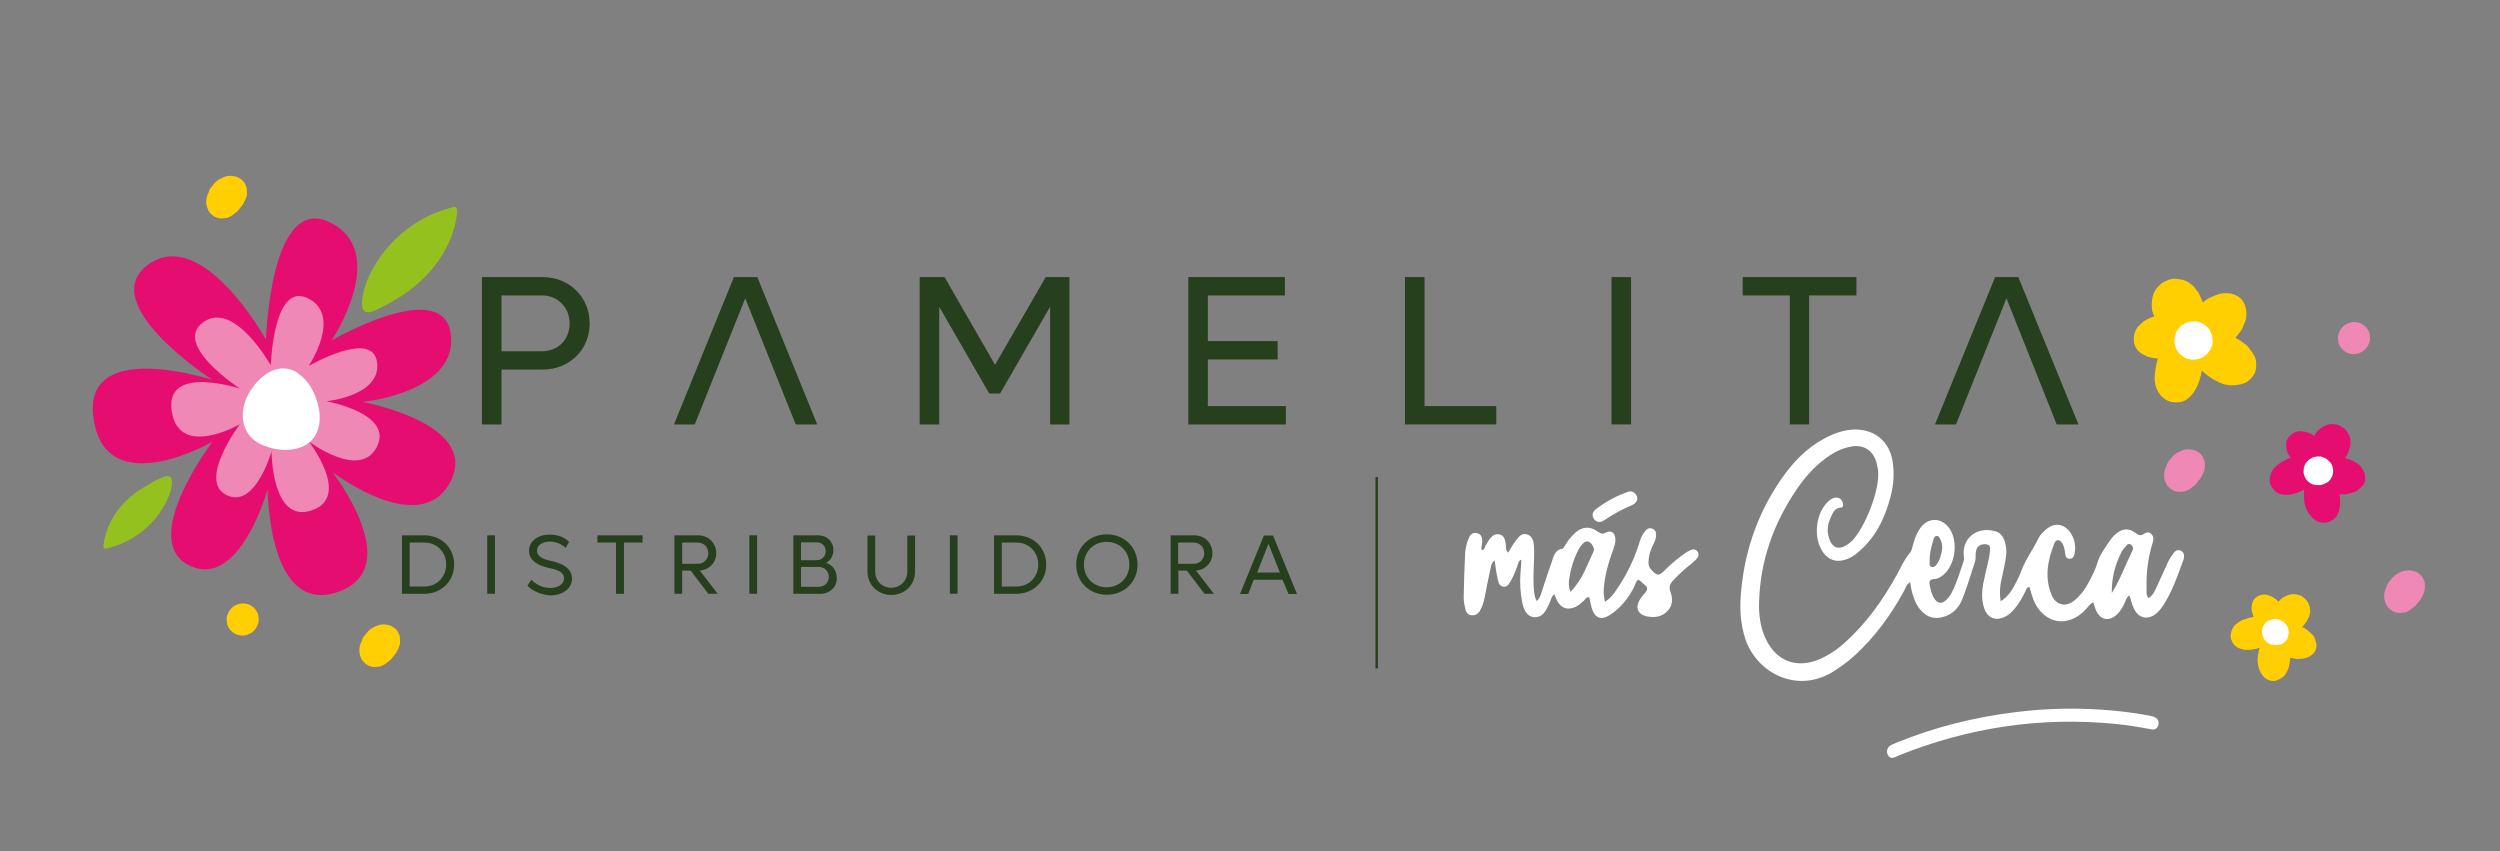 <?xml version="1.0" encoding="UTF-8"?> <!-- Generator: Adobe Illustrator 22.0.0, SVG Export Plug-In . SVG Version: 6.00 Build 0) --> <svg xmlns="http://www.w3.org/2000/svg" xmlns:xlink="http://www.w3.org/1999/xlink" version="1.1" x="0px" y="0px" viewBox="0 0 1034.9 352.3" style="enable-background:new 0 0 1034.9 352.3;" xml:space="preserve"><rect x="0" y="0" width="1034.9" height="352.3" fill="#808080" stroke="none"/> <style type="text/css"> .st0{fill:#FFCF02;} .st1{fill:#FFFFFF;} .st2{fill:#E60D71;} .st3{fill:#F088B6;} .st4{fill:#95C11F;} .st5{fill:#26401E;} .st6{fill:none;stroke:#26401E;stroke-miterlimit:10;} </style> <g id="Capa_3"> <path class="st0" d="M933.8,148.9c-0.1-0.8-0.7-1.7-1-2.4l0.4,1c-0.3-0.6-0.5-1.1-0.9-1.7c0,0,0,0,0.1,0.1c0,0,0-0.1-0.1-0.1 c-0.1-0.1-0.2-0.3-0.3-0.4c-0.2-0.2-0.3-0.4-0.5-0.6c-0.1-0.2-0.3-0.4-0.4-0.6c0-0.1-0.1-0.1-0.1-0.2c0,0,0.1,0.1,0.1,0.1 c-0.4-0.4-0.7-0.9-1.2-1.2c-1.1-0.9-2.1-1.7-3.3-2.4c-0.4-0.2-0.8-0.5-1.2-0.7c0.5-0.6,1-1.3,1.6-2c0.3-0.4,0.6-0.8,0.9-1.2 c0.4-0.7,0.7-1.4,0.9-2.1c0.7-1.3,1.1-2.7,1.1-4.2c0-0.1,0-0.2,0-0.3c0-0.2,0-0.3,0-0.5c0-0.9-0.1-1.5-0.3-2.1 c-0.3-1.4-1-2.9-2-3.8c-1.1-1-2.4-1.7-3.8-2c-0.3-0.1-0.7-0.1-1.1-0.2c-0.2,0-0.3,0-0.5,0c-0.2,0-0.3,0-0.5,0c-0.2,0-0.5-0.1-0.7,0 c0,0-0.1,0-0.1,0c-1.5,0-2.7,0.4-3.9,0.9c-1.3,0.5-2.5,1-3.7,1.8c-0.5,0.3-0.9,0.7-1.4,1.1c-0.3-0.6-0.5-1.2-0.8-1.8 c-0.3-0.7-0.6-1.5-1-2.2c-0.5-0.7-1.1-1.4-1.6-2.1c-0.1-0.1-0.2-0.2-0.2-0.3c-0.4-0.5-0.6-0.6-1.3-1.1c-0.4-0.3-0.8-0.6-1.2-0.9 c-1.2-0.7-2.4-1.1-3.7-1.2c-0.5-0.1-0.9-0.2-1.4-0.2c-1.4-0.1-2.6,0.2-3.8,0.8c-1.4,0.6-2,0.9-3.2,2.1c-1.3,1.3-2.2,2.8-2.6,4.6 c-0.5,1.8-0.5,4.5,0,6.2c0.2,0.7,0.5,1.3,0.7,2c-0.1,0-0.2,0-0.3,0c-1.1,0.3-2.3,0.8-3.3,1.4c-1,0.6-1.7,1.3-2.4,2 c-0.7,0.6-1.2,1.2-1.6,2c-1.4,2.8-1.3,6.6,1.1,8.9c0.8,0.7,1.5,1.2,2.4,1.6c1.1,0.7,2.4,1,3.7,1.2c0.6,0.1,1.2,0.2,1.9,0.2 c-0.1,0.3-0.2,0.6-0.3,1c-0.5,1.6-0.6,3-0.9,4.7c-0.1,0.9-0.2,1.8-0.2,2.7c0.1,1,0.2,2.1,0.5,3.1c0.5,1.8,1.3,2.9,2.5,4.3 c0.6,0.4,1.1,0.9,1.7,1.3c1,0.6,2,0.9,3.1,1c1.8,0.2,3.8,0,5.3-1c4-2.7,5.6-7.4,6.5-12.1c0.1,0.1,0.2,0.2,0.3,0.3 c1.5,1.4,3.1,2.6,4.9,3.6c1.2,0.7,2.5,1.3,3.8,1.7c0.3,0.1,0.6,0.2,0.8,0.2c1.6,0.4,2.7,0.4,4,0.2c-0.3,0-0.6,0.1-1,0.1 c2-0.1,4-0.3,5.8-1.4c1.5-1,2.6-2.2,3.4-3.9C934.1,152.4,934.1,150.9,933.8,148.9z"></path> <path class="st1" d="M915.8,139.8c0-0.4-0.1-0.7-0.1-1c-0.3-0.6-0.5-1.2-0.8-1.9c-0.5-0.9-1.2-1.6-2-2.2c-0.5-0.5-1.1-0.8-1.7-1 c-0.9-0.5-1.9-0.7-3-0.7c-0.4,0-0.7,0.1-1,0.1c-1,0-2,0.4-2.9,0.9c-3.3,1.9-1.7,1.1-1.5,1.1c-0.1,0.1-0.3,0.2-0.4,0.3 c-1,1-1.7,2.1-2,3.5c-0.1,0.7-0.2,1.4-0.3,2.1c0,1.4,0.4,2.8,1.1,4c0.5,0.9,1.2,1.7,2,2.2c0.8,0.7,1.7,1.2,2.7,1.4 c1.4,0.4,2.8,0.4,4.2,0c1.3-0.4,2.5-1.1,3.5-2c0,0,0.1-0.1,0.1-0.1c0,0,0,0,0,0c0.2-0.3,0.5-0.7,0.6-0.8c0.1-0.1,0.4-0.5,0.6-0.8 c0,0,0-0.1,0.1-0.1c0,0,0,0,0-0.1c0.1-0.3,0.3-0.6,0.4-0.9c0.4-0.6,0.5-1.3,0.5-2C916,141.2,916,140.5,915.8,139.8z"></path> <path class="st0" d="M945.1,280.2c0.5-0.3,0.8-0.9,1.2-1.3l-0.5,0.6c0.3-0.3,0.5-0.7,0.7-1.1c0,0,0,0,0,0.1c0,0,0,0,0-0.1 c0.1-0.1,0.1-0.2,0.2-0.3c0.1-0.2,0.1-0.3,0.2-0.5c0.1-0.1,0.1-0.3,0.2-0.4c0,0,0-0.1,0.1-0.1c0,0,0,0.1-0.1,0.1 c0.2-0.4,0.3-0.7,0.4-1.1c0.2-0.9,0.4-1.8,0.5-2.8c0-0.3,0-0.6,0.1-1c0.6,0.1,1.1,0.2,1.7,0.3c0.3,0.1,0.7,0.1,1,0.2 c0.5,0,1.1,0,1.6-0.1c1,0,2-0.2,2.9-0.6c0.1,0,0.1-0.1,0.2-0.1c0.1,0,0.2-0.1,0.3-0.1c0.5-0.3,0.9-0.5,1.2-0.8 c0.8-0.6,1.5-1.5,1.7-2.4c0.3-1,0.3-2,0-2.9c-0.1-0.2-0.1-0.5-0.2-0.7c0-0.1-0.1-0.2-0.1-0.3c0-0.1-0.1-0.2-0.1-0.3 c-0.1-0.2-0.1-0.3-0.2-0.5c0,0,0-0.1,0-0.1c-0.5-0.9-1.1-1.5-1.8-2.1c-0.7-0.6-1.4-1.2-2.2-1.7c-0.4-0.2-0.7-0.4-1.1-0.5 c0.3-0.3,0.6-0.7,0.9-1.1c0.3-0.4,0.7-0.9,1-1.3c0.3-0.5,0.5-1.1,0.8-1.6c0-0.1,0.1-0.2,0.1-0.2c0.2-0.4,0.2-0.6,0.3-1.1 c0.1-0.3,0.1-0.7,0.2-1c0.1-0.9,0-1.8-0.4-2.7c-0.1-0.3-0.2-0.6-0.3-0.9c-0.4-0.8-1-1.5-1.7-2.1c-0.8-0.7-1.1-1-2.3-1.3 c-1.2-0.4-2.4-0.4-3.6-0.2c-1.2,0.3-2.9,1.1-3.8,1.9c-0.3,0.3-0.7,0.7-1,1.1c0,0-0.1-0.1-0.1-0.1c-0.5-0.6-1.2-1.2-1.9-1.6 c-0.7-0.4-1.3-0.7-2-0.9c-0.5-0.2-1.1-0.4-1.7-0.4c-2.2,0-4.5,1.2-5.1,3.4c-0.2,0.7-0.3,1.3-0.3,2c-0.1,0.9,0.1,1.8,0.4,2.7 c0.1,0.4,0.3,0.8,0.4,1.2c-0.2,0-0.5,0.1-0.7,0.1c-1.1,0.2-2,0.5-3.1,0.9c-0.6,0.2-1.2,0.4-1.7,0.7c-0.6,0.4-1.2,0.8-1.8,1.3 c-1,0.8-1.4,1.7-1.9,2.9c-0.1,0.5-0.2,1-0.3,1.4c-0.1,0.8,0,1.5,0.3,2.2c0.4,1.2,1.2,2.3,2.3,3c2.9,1.7,6.2,1.2,9.4,0.3 c0,0.1-0.1,0.2-0.1,0.3c-0.4,1.3-0.6,2.7-0.7,4.1c-0.1,0.9,0,1.9,0.2,2.8c0,0.2,0.1,0.4,0.1,0.6c0.3,1.1,0.6,1.8,1.1,2.5 c-0.1-0.2-0.2-0.4-0.4-0.5c0.7,1.2,1.4,2.4,2.7,3.1c1.1,0.6,2.2,0.9,3.4,0.8C943,281.5,944,281,945.1,280.2z"></path> <path class="st1" d="M945.1,266.3c0.2-0.1,0.4-0.3,0.6-0.4c0.3-0.4,0.6-0.7,0.9-1.1c0.4-0.6,0.6-1.2,0.7-1.9 c0.1-0.4,0.2-0.9,0.1-1.4c0-0.7-0.2-1.4-0.5-2.1c-0.1-0.2-0.3-0.4-0.4-0.6c-0.3-0.6-0.8-1.1-1.5-1.5c-2.2-1.4-1.2-0.7-1.2-0.6 c-0.1,0-0.2-0.1-0.3-0.2c-0.9-0.3-1.8-0.4-2.8-0.2c-0.5,0.2-0.9,0.3-1.4,0.5c-0.9,0.4-1.6,1.1-2.1,1.9c-0.4,0.6-0.7,1.2-0.7,1.9 c-0.2,0.7-0.2,1.4,0,2.1c0.2,1,0.6,1.8,1.3,2.6c0.6,0.7,1.4,1.2,2.3,1.5c0,0,0.1,0,0.1,0c0,0,0,0,0,0c0.2,0.1,0.6,0.1,0.7,0.1 c0.1,0,0.5,0.1,0.7,0.1c0,0,0.1,0,0.1,0c0,0,0,0,0,0c0.2,0,0.5,0,0.7,0c0.5,0,0.9-0.1,1.4-0.3C944.3,266.9,944.7,266.7,945.1,266.3 z"></path> <g> <path class="st2" d="M967,214c0.4-0.4,0.7-1.2,1-1.7l-0.4,0.7c0.2-0.4,0.4-0.8,0.6-1.3c0,0,0,0,0,0.1c0,0,0-0.1,0-0.1 c0-0.1,0.1-0.2,0.1-0.4c0-0.2,0.1-0.4,0.1-0.6c0-0.2,0.1-0.3,0.1-0.5c0-0.1,0-0.1,0-0.2c0,0,0,0.1,0,0.1c0.1-0.4,0.2-0.8,0.2-1.3 c0-1,0.1-2.1-0.1-3.1c-0.1-0.4-0.1-0.7-0.1-1.1c0.6,0,1.3,0,1.9,0c0.4,0,0.8,0,1.1-0.1c0.6-0.1,1.2-0.3,1.7-0.4 c1.1-0.2,2.1-0.6,3-1.3c0.1-0.1,0.1-0.1,0.2-0.2c0.1-0.1,0.2-0.1,0.3-0.2c0.5-0.4,0.8-0.8,1.1-1.1c0.7-0.8,1.3-1.9,1.3-2.9 c0.1-1.1-0.1-2.2-0.6-3.2c-0.1-0.2-0.2-0.5-0.4-0.8c-0.1-0.1-0.1-0.2-0.2-0.3c-0.1-0.1-0.1-0.2-0.2-0.3c-0.1-0.1-0.2-0.3-0.3-0.5 c0,0,0-0.1-0.1-0.1c-0.7-0.9-1.5-1.4-2.4-1.9c-0.9-0.5-1.8-1-2.8-1.3c-0.4-0.1-0.9-0.2-1.3-0.3c0.3-0.4,0.5-0.9,0.7-1.3 c0.3-0.5,0.6-1.1,0.8-1.6c0.2-0.6,0.3-1.3,0.5-1.9c0-0.1,0-0.2,0.1-0.3c0.1-0.5,0.1-0.7,0.1-1.3c0-0.4,0-0.7,0-1.1 c-0.1-1-0.4-2-1-2.8c-0.2-0.3-0.3-0.6-0.5-0.9c-0.6-0.8-1.4-1.5-2.3-1.9c-1-0.6-1.4-0.8-2.7-1c-1.4-0.2-2.7,0-4,0.6 c-1.3,0.5-2.9,1.8-3.7,2.9c-0.3,0.4-0.6,0.9-0.8,1.4c-0.1,0-0.1-0.1-0.1-0.1c-0.7-0.5-1.5-1-2.4-1.3c-0.8-0.3-1.5-0.4-2.3-0.5 c-0.6-0.1-1.3-0.2-2,0c-2.4,0.5-4.5,2.3-4.8,4.8c-0.1,0.8,0,1.5,0.1,2.2c0.1,1,0.5,1.9,1,2.8c0.2,0.4,0.5,0.8,0.7,1.2 c-0.2,0.1-0.5,0.2-0.7,0.2c-1.2,0.4-2.1,1-3.2,1.6c-0.6,0.4-1.2,0.7-1.7,1.2c-0.6,0.5-1.2,1.1-1.6,1.7c-0.9,1.1-1.1,2.2-1.4,3.5 c0,0.5,0,1.1,0,1.6c0.1,0.9,0.4,1.6,0.9,2.3c0.7,1.2,1.7,2.3,3.1,2.7c3.5,1.2,7-0.1,10.2-1.7c0,0.1,0,0.2,0,0.3 c-0.1,1.5-0.1,3,0.1,4.6c0.1,1,0.4,2.1,0.8,3c0.1,0.2,0.2,0.4,0.3,0.6c0.5,1.1,1,1.8,1.7,2.5c-0.2-0.2-0.3-0.3-0.5-0.5 c1,1.1,2,2.3,3.5,2.8c1.3,0.4,2.5,0.5,3.9,0.2C965.1,215.8,966,215.1,967,214z"></path> <path class="st1" d="M964.1,199.1c0.2-0.2,0.4-0.4,0.6-0.6c0.2-0.4,0.5-0.9,0.7-1.3c0.3-0.7,0.4-1.5,0.4-2.2c0.1-0.5,0-1-0.2-1.5 c-0.1-0.8-0.5-1.5-1-2.1c-0.2-0.2-0.4-0.4-0.6-0.6c-0.5-0.6-1.1-1-1.9-1.3c-2.7-1.1-1.5-0.5-1.4-0.4c-0.1,0-0.3-0.1-0.4-0.1 c-1-0.1-2,0-3,0.4c-0.5,0.3-0.9,0.5-1.4,0.8c-0.8,0.7-1.5,1.5-1.9,2.5c-0.3,0.7-0.4,1.5-0.4,2.2c-0.1,0.8,0.1,1.5,0.4,2.3 c0.4,1,1.1,1.8,1.9,2.5c0.8,0.6,1.8,1,2.8,1.1c0,0,0.1,0,0.1,0c0,0,0,0,0,0c0.3,0,0.6,0,0.8,0c0.1,0,0.5,0,0.8,0c0,0,0.1,0,0.1,0 c0,0,0,0,0.1,0c0.3-0.1,0.5-0.1,0.7-0.2c0.5-0.1,1-0.3,1.4-0.6C963.4,199.8,963.8,199.5,964.1,199.1z"></path> </g> <path class="st3" d="M912.7,192.7c0-0.1,0-0.3,0-0.4c0-0.9-0.1-1.7-0.5-2.4c-0.3-0.8-0.7-1.4-1.3-2c-1.1-1-2.4-1.7-3.9-1.8 c-0.4-0.1-0.8-0.1-1.2-0.1c-1.4,0-2.5,0.4-3.7,1c-0.3,0.1-0.5,0.3-0.8,0.4c-1.4,0.8-2.3,1.9-3.2,3.1c-0.7,0.7-1.1,1.6-1.3,2.5 c0,0.1-0.1,0.1-0.1,0.2c-0.1,0.1-0.1,0.3-0.2,0.4c-0.1,0.3-0.2,0.5-0.3,0.8c-0.4,1.3-0.5,2.9-0.1,4.2c0.2,0.6,0.5,1.4,0.7,1.8 c0.8,1.4,2.3,2.6,3.8,3c0.3,0.1,1.5,0.3,1.8,0.2c0.1,0,0.1,0,0.2,0c0.6-0.1,1.2-0.1,1.9-0.2c0.5-0.2,1.1-0.5,1.6-0.7 c0.5-0.3,1.1-0.8,1.6-1.2c0.1-0.1,0.2-0.2,0.4-0.3c0.6-0.4,1.1-0.9,1.5-1.5c-0.1,0.1-0.1,0.1-0.2,0.2c0.7-0.9,1.5-1.7,2-2.7 c0.3-0.7,0.8-1.5,1-2.3C912.7,194.1,912.7,193.5,912.7,192.7z"></path> <path class="st3" d="M1003.8,242.8c0-0.1,0-0.3,0-0.4c0-0.9-0.1-1.7-0.5-2.4c-0.3-0.8-0.7-1.4-1.3-2c-1.1-1-2.4-1.7-3.9-1.8 c-0.4-0.1-0.8-0.1-1.2-0.1c-1.4,0-2.5,0.4-3.7,1c-0.3,0.1-0.5,0.3-0.8,0.4c-1.4,0.8-2.3,1.9-3.2,3.1c-0.7,0.7-1.1,1.6-1.3,2.5 c0,0.1-0.1,0.1-0.1,0.2c-0.1,0.1-0.1,0.3-0.2,0.4c-0.1,0.3-0.2,0.5-0.3,0.8c-0.4,1.3-0.5,2.9-0.1,4.2c0.2,0.6,0.5,1.4,0.7,1.8 c0.8,1.4,2.3,2.6,3.8,3c0.3,0.1,1.5,0.3,1.8,0.2c0.1,0,0.1,0,0.2,0c0.6-0.1,1.2-0.1,1.9-0.2c0.5-0.2,1.1-0.5,1.6-0.7 c0.5-0.3,1.1-0.8,1.6-1.2c0.1-0.1,0.2-0.2,0.4-0.3c0.6-0.4,1.1-0.9,1.5-1.5c-0.1,0.1-0.1,0.1-0.2,0.2c0.7-0.9,1.5-1.7,2-2.7 c0.3-0.7,0.8-1.5,1-2.3C1003.8,244.2,1003.8,243.6,1003.8,242.8z"></path> <path class="st3" d="M980.9,138.1c-0.3-1.1-0.9-2.1-1.7-2.9c-0.4-0.3-0.9-0.7-1.3-1c-1-0.6-2.2-0.9-3.4-0.9c-0.9,0-1.8,0.2-2.6,0.6 c-0.8,0.3-1.5,0.7-2.1,1.4c-0.6,0.6-1.1,1.3-1.4,2.1c-0.4,0.8-0.6,1.7-0.6,2.6c0.1,0.6,0.2,1.2,0.2,1.8c0.3,1.1,0.9,2.1,1.7,2.9 c0.4,0.3,0.9,0.7,1.3,1c1,0.6,2.2,0.9,3.4,0.9c0.9,0,1.8-0.2,2.6-0.6c0.8-0.3,1.5-0.7,2.1-1.4c0.6-0.6,1.1-1.3,1.4-2.1 c0.4-0.8,0.6-1.7,0.6-2.6L980.9,138.1z"></path> <path class="st0" d="M165.6,265.2c0-0.1,0-0.3,0-0.4c0-0.9-0.1-1.7-0.5-2.4c-0.3-0.8-0.7-1.4-1.3-2c-1.1-1-2.4-1.7-3.9-1.8 c-0.4-0.1-0.8-0.1-1.2-0.1c-1.4,0-2.5,0.4-3.7,1c-0.3,0.1-0.5,0.3-0.8,0.4c-1.4,0.8-2.3,1.9-3.2,3.1c-0.7,0.7-1.1,1.6-1.3,2.5 c0,0.1-0.1,0.1-0.1,0.2c-0.1,0.1-0.1,0.3-0.2,0.4c-0.1,0.3-0.2,0.5-0.3,0.8c-0.4,1.3-0.5,2.9-0.1,4.2c0.2,0.6,0.5,1.4,0.7,1.8 c0.8,1.4,2.3,2.6,3.8,3c0.3,0.1,1.5,0.3,1.8,0.2c0.1,0,0.1,0,0.2,0c0.6-0.1,1.2-0.1,1.9-0.2c0.5-0.2,1.1-0.5,1.6-0.7 c0.5-0.3,1.1-0.8,1.6-1.2c0.1-0.1,0.2-0.2,0.4-0.3c0.6-0.4,1.1-0.9,1.5-1.5c-0.1,0.1-0.1,0.1-0.2,0.2c0.7-0.9,1.5-1.7,2-2.7 c0.3-0.7,0.8-1.5,1-2.3C165.6,266.6,165.6,265.9,165.6,265.2z"></path> <path class="st0" d="M102.2,79.5c0-0.1,0-0.3,0-0.4c0-0.9-0.1-1.7-0.5-2.4c-0.3-0.8-0.7-1.4-1.3-2c-1.1-1-2.4-1.7-3.9-1.8 c-0.4-0.1-0.8-0.1-1.2-0.1c-1.4,0-2.5,0.4-3.7,1c-0.3,0.1-0.5,0.3-0.8,0.4c-1.4,0.8-2.3,1.9-3.2,3.1c-0.7,0.7-1.1,1.6-1.3,2.5 c0,0.1-0.1,0.1-0.1,0.2c-0.1,0.1-0.1,0.3-0.2,0.4c-0.1,0.3-0.2,0.5-0.3,0.8c-0.4,1.3-0.5,2.9-0.1,4.2c0.2,0.6,0.5,1.4,0.7,1.8 c0.8,1.4,2.3,2.6,3.8,3c0.3,0.1,1.5,0.3,1.8,0.2c0.1,0,0.1,0,0.2,0c0.6-0.1,1.2-0.1,1.9-0.2c0.5-0.2,1.1-0.5,1.6-0.7 c0.5-0.3,1.1-0.8,1.6-1.2c0.1-0.1,0.2-0.2,0.4-0.3c0.6-0.4,1.1-0.9,1.5-1.5c-0.1,0.1-0.1,0.1-0.2,0.2c0.7-0.9,1.5-1.7,2-2.7 c0.3-0.7,0.8-1.5,1-2.3C102.3,80.9,102.3,80.3,102.2,79.5z"></path> <path class="st0" d="M106.9,254.6c-0.3-1.1-0.9-2.1-1.7-2.9c-0.4-0.3-0.9-0.7-1.3-1c-1-0.6-2.2-0.9-3.4-0.9c-0.9,0-1.8,0.2-2.6,0.6 c-0.8,0.3-1.5,0.7-2.1,1.4c-0.6,0.6-1.1,1.3-1.4,2.1c-0.4,0.8-0.6,1.7-0.6,2.6c0.1,0.6,0.2,1.2,0.2,1.8c0.3,1.1,0.9,2.1,1.7,2.9 c0.4,0.3,0.9,0.7,1.3,1c1,0.6,2.2,0.9,3.4,0.9c0.9,0,1.8-0.2,2.6-0.6c0.8-0.3,1.5-0.7,2.1-1.4c0.6-0.6,1.1-1.3,1.4-2.1 c0.4-0.8,0.6-1.7,0.6-2.6L106.9,254.6z"></path> <g> <path class="st2" d="M110.1,140.6c0,0-26.2-47.3-48.7-31.1C39,125.7,88,157.3,88,157.3s-54.7-18-49.2,16.4 c5.4,34.4,49.1,9.2,49.1,9.2s-30.7,40.6-9.7,51.1c21,10.5,32.6-31.5,32.6-31.5s0,52.4,28.9,42.6c29-9.8-2.1-49.7-2.1-49.7 s36.6,28,48.9,3.9c12.3-24.1-36.4-32.9-36.4-32.9s39.6-3.9,36.5-28.1c-3.1-24.1-49.3,2.6-49.3,2.6s24.3-36.4-0.6-48.8 C111.8,79.8,110.1,140.6,110.1,140.6z"></path> <path class="st3" d="M112.1,151.3c0,0-15.1-27.2-28-17.9c-12.9,9.3,15.3,27.5,15.3,27.5s-31.4-10.4-28.3,9.4 c3.1,19.8,28.2,5.3,28.2,5.3s-17.6,23.3-5.6,29.3c12,6,18.7-18.1,18.7-18.1s0,30.1,16.6,24.5c16.7-5.6-1.2-28.6-1.2-28.6 S149,198.8,156,185c7.1-13.9-20.9-18.9-20.9-18.9s22.8-2.2,21-16.1c-1.8-13.9-28.3,1.5-28.3,1.5s14-20.9-0.3-28 C113.1,116.3,112.1,151.3,112.1,151.3z"></path> <path class="st1" d="M123.2,154.3c-8.2-5.1-16.2,1.5-20.3,8.7c-3.5,6.3-3.6,14.9,2.7,19.5c2.4,1.7,5.2,2.7,8.1,3.3 c4.1,0.8,8.4,0.6,12.1-1.2c6.8-3.4,7.6-11.4,5.6-18c-1.4-4.7-3.9-9.3-8-12C123.3,154.4,123.2,154.4,123.2,154.3z"></path> <path class="st4" d="M189.3,87.3c0.1-0.8-0.6-1.8-1.5-1.6c-14.6,3.4-27.3,13.4-34.3,27.1c-1,2-1.9,4-2.5,6.2 c-1.5,4.9-2.7,12.6,4,9.6c0.9-0.4,1.8-0.8,2.7-1.3c1.7-0.8,3.3-1.7,4.9-2.6c3.3-1.9,6.4-3.9,9.3-6.4c5.9-4.9,10.8-11,14-18.1 C187.7,96.2,188.9,91.8,189.3,87.3z"></path> <path class="st4" d="M42.8,225.9c-0.1,0.6,0.4,1.3,1,1.2c10.3-2.2,19.5-9,24.6-18.5c0.7-1.4,1.4-2.8,1.9-4.3 c1.1-3.5,2.1-8.8-2.7-6.8c-0.7,0.3-1.3,0.6-2,0.9c-1.2,0.5-2.3,1.1-3.5,1.8c-2.3,1.3-4.6,2.7-6.7,4.3c-4.2,3.3-7.8,7.6-10.1,12.5 C44.1,219.7,43.2,222.7,42.8,225.9z"></path> </g> </g> <g id="Capa_1"> <g> <g> <g> <path class="st5" d="M244.1,133.9c0,10.9-8.4,19.1-19.5,19.1h-17v22.7h-8.1v-61h25.1C235.7,114.7,244.1,123,244.1,133.9z M235.8,133.9c0-6.6-4.9-11.6-11.4-11.6h-16.8v23.1h16.8C231,145.4,235.8,140.6,235.8,133.9z"></path> </g> <polygon class="st5" points="313.5,114.7 303.8,114.7 279,175.7 287.6,175.7 308.5,123.5 329.4,175.7 338.3,175.7 "></polygon> <polygon class="st5" points="835.5,114.7 825.9,114.7 801,175.7 809.7,175.7 830.6,123.5 851.4,175.7 860.4,175.7 "></polygon> <g> <path class="st5" d="M442.7,114.7v61h-8V127L414,162.9h-4.5L388.8,127v48.7h-8.1v-61h10.3l20.9,36.3l21-36.3H442.7z"></path> </g> <g> <path class="st5" d="M532.3,168.1v7.6h-40.4v-61h40v7.6H500v18.9h28.9v7.6H500v19.3H532.3z"></path> </g> <g> <path class="st5" d="M619.4,168.1v7.6h-37.8v-61h8.1v53.4H619.4z"></path> </g> <g> <path class="st5" d="M667.1,114.7h8.1v61h-8.1V114.7z"></path> </g> <g> <path class="st5" d="M768.4,122.3h-19.5v53.4h-8v-53.4h-19.5v-7.6h47.1V122.3z"></path> </g> </g> <g> <path class="st5" d="M188,233.7c0,6.9-5.3,12.1-12.3,12.1h-9.3v-24.2h9.3C182.8,221.6,188,226.8,188,233.7z M184.7,233.7 c0-5.2-3.9-9.1-9-9.1h-6.1v18.2h6.1C180.8,242.8,184.7,238.9,184.7,233.7z"></path> <path class="st5" d="M201.7,221.6h3.2v24.2h-3.2V221.6z"></path> <path class="st5" d="M218.3,242.4l1.7-2.4c1.8,1.9,4.7,3.4,7.8,3.4c3.2,0,5.7-1.6,5.7-4c0-3-4-3.8-6.3-4.3 c-4.1-0.9-8.2-2.8-8.2-7.1c0-4,3.6-6.7,8.6-6.7c3.4,0,6.3,1.2,8,3.1l-1.5,2.4c-1.3-1.4-3.8-2.6-6.5-2.6c-3,0-5.3,1.5-5.3,3.8 c0,2.7,3.4,3.7,5.8,4.2c2.3,0.5,8.7,2,8.7,7.3c0,4.1-3.9,7-9,7C224.2,246.2,220.5,244.8,218.3,242.4z"></path> <path class="st5" d="M266,224.6h-7.7v21.2H255v-21.2h-7.7v-3H266V224.6z"></path> <path class="st5" d="M285.9,236.2h-3.5v9.6h-3.2v-24.2h9.8c4.3,0,7.5,3.2,7.5,7.4c0,3.9-2.9,6.9-6.8,7.2l7.4,9.6h-3.9 L285.9,236.2z M282.4,233.4h6.5c2.5,0,4.3-1.9,4.3-4.4s-1.9-4.4-4.3-4.4h-6.5V233.4z"></path> <path class="st5" d="M310.2,221.6h3.2v24.2h-3.2V221.6z"></path> <path class="st5" d="M346.4,239.3c0,3.8-2.9,6.5-6.7,6.5h-11.3v-24.2h10.4c3.5,0,6.2,2.6,6.2,6.1c0,2.4-1.3,4.5-3.1,5.3 C344.6,233.7,346.4,236.3,346.4,239.3z M331.6,224.5v7.4h6.6c2,0,3.6-1.6,3.6-3.7c0-2.1-1.5-3.7-3.6-3.7H331.6z M343.1,238.8 c0-2.3-1.8-4.1-4.1-4.1h-7.4v8.2h7.4C341.4,242.9,343.1,241.1,343.1,238.8z"></path> <path class="st5" d="M359.1,236.6v-14.9h3.2v14.9c0,3.8,2.8,6.7,6.6,6.7c3.8,0,6.7-2.9,6.7-6.7v-14.9h3.2v14.9 c0,5.5-4.2,9.7-9.9,9.7C363.3,246.2,359.1,242.1,359.1,236.6z"></path> <path class="st5" d="M393.2,221.6h3.2v24.2h-3.2V221.6z"></path> <path class="st5" d="M433.1,233.7c0,6.9-5.3,12.1-12.3,12.1h-9.3v-24.2h9.3C427.8,221.6,433.1,226.8,433.1,233.7z M429.8,233.7 c0-5.2-3.9-9.1-9-9.1h-6.1v18.2h6.1C425.9,242.8,429.8,238.9,429.8,233.7z"></path> <path class="st5" d="M445.5,233.7c0-7.1,5.4-12.5,12.7-12.5c7.2,0,12.7,5.4,12.7,12.5s-5.4,12.5-12.7,12.5 C450.9,246.2,445.5,240.8,445.5,233.7z M467.5,233.7c0-5.4-4-9.4-9.4-9.4s-9.4,4.1-9.4,9.4c0,5.4,4,9.4,9.4,9.4 S467.5,239.1,467.5,233.7z"></path> <path class="st5" d="M491.3,236.2h-3.5v9.6h-3.2v-24.2h9.8c4.3,0,7.5,3.2,7.5,7.4c0,3.9-2.9,6.9-6.8,7.2l7.4,9.6h-3.9 L491.3,236.2z M487.7,233.4h6.5c2.5,0,4.3-1.9,4.3-4.4s-1.9-4.4-4.3-4.4h-6.5V233.4z"></path> <path class="st5" d="M530.9,240h-11.9l-2.3,5.9h-3.4l9.9-24.2h3.8l9.9,24.2h-3.5L530.9,240z M529.8,237l-4.7-11.9l-4.7,11.9 H529.8z"></path> </g> <line class="st6" x1="569.9" y1="197.5" x2="569.9" y2="276.7"></line> <g> <path class="st1" d="M828.2,248.9c3-1.9,4.5-4.3,5.8-6.7c1.1-2,2.1-4.1,2.9-6.3c1.8-4.7,4.9-8.7,7-13.2c0.6-1.3,1.8-2.3,2.8-3.3 c3.6-3.3,7.8-2.8,10.5,1.3c1.7,2.6,2.2,5.4,1.6,8.4c-0.2,1.1-0.6,2.2-2,2.2c-1.4,0-1.8-0.9-1.9-2.2c-0.2-1.4-0.4-2.9-1.2-4.2 c-1.1-1.7-2.6-1.8-3.3,0.1c-2.8,7-4.1,14.1-1.1,21.3c1.8,4.3,5.9,5.2,9.5,2.2c2.7-2.2,4.6-5,6.2-8.1c1.2-2.3,2.4-4.6,3.1-7 c1.1-3.9,3.5-6.9,5.7-10.1c0.7-1,1.6-1.9,2.5-2.6c2.5-2,5.1-2.1,7.7-0.1c1.3,1,2.2,1.3,3.5,0.4c0.9-0.6,2-1,3,0 c1,0.9,1.1,2.1,0.7,3.4c-2,6.3-2.8,12.8-2.6,19.5c0,1.2-0.2,2.4,0.8,3.7c1.9-1.2,2.7-3.1,3.5-4.9c1.6-3.4,3.1-6.9,4.7-10.3 c0.6-1.3,1.5-2.5,2.4-3.7c0.6-0.8,1.5-1.2,2.6-0.8c1.2,0.5,1.6,1.4,1.5,2.6c-0.1,0.5-0.1,1-0.3,1.4c-2.3,6.3-4.5,12.7-8.1,18.4 c-0.9,1.3-1.8,2.6-3,3.6c-3.4,2.9-7.4,2.2-9.3-1.9c-0.8-1.7-1.3-3.6-1.9-5.5c-1.2,0.7-1.4,1.8-1.8,2.7c-0.8,1.8-1.7,3.5-3.1,4.9 c-3.3,3.4-7.2,2.7-9-1.6c-0.4-1-0.7-2-1.1-3.2c-1.7,0.9-2.5,2.5-3.7,3.6c-7,6.9-16.1,5.3-20.5-3.4c-1-2.1-1.5-4.3-2.2-6.5 c-1.3,0-1.2,1.1-1.6,1.7c-1.4,2.7-2.8,5.4-4.9,7.7c-0.8,0.9-1.7,1.8-2.7,2.4c-4.5,2.8-8.5,1.2-9.8-3.9c-0.8-3.1-0.7-6.3-0.1-9.4 c0.6-3.1,1.4-6.2,2.1-9.3c0.3-1.2,0.5-2.4,0.6-3.6c0.1-1.4,0.6-3.1-1.6-3.3c-2.1-0.2-3.8,0.8-4.1,2.8c-0.3,1.4,0,3-0.4,4.3 c-1.6,5.1-3.2,10.2-5.1,15.2c-1.5,3.9-4.2,6.9-8.5,7.9c-3.4,0.8-6.2,0-8.6-2.6c-2-2.1-3-4.7-3.8-7.4c-0.4-1.4-0.6-2.9-0.9-4.5 c-1.5,0.9-1.9,2.5-2.6,3.8c-5.4,9.9-12,18.9-20.4,26.6c-2.7,2.5-5.7,4.6-8.8,6.6c-15.2,9.4-31.6,0.4-36.3-13.2 c-2.3-6.8-2.5-13.7-1.8-20.6c1.7-17.6,7.6-33.7,18.1-48c4.3-5.8,9.4-10.9,15.8-14.4c4.2-2.3,8.6-4,13.5-4 c8.2,0.1,14.1,5.2,15.3,13.4c0.7,4.8,0.4,9.5-0.8,14.1c-2.4,9.3-6.4,17.6-14.1,23.8c-1.5,1.2-3.2,2.2-5.1,2.7 c-3.6,1-6.5-0.1-8.7-3c-4.4-6-3.3-16.6,2.3-21.5c2.4-2.1,5.1-1.7,5.8,1c0.2,0.8,0.1,1.8-0.7,1.8c-2.8,0.1-3.5,2.3-4.4,4.2 c-1,2.2-1.5,4.6-1,7.1c1.3,5.9,4.6,6.9,9.3,3c5.3-4.4,13.4-23.5,11-31.5c-0.2-0.7-0.2-1.4-0.5-2.1c-1.6-4.6-5.2-6.7-10-6 c-3.1,0.5-5.8,1.6-8.5,3.3c-5.9,3.8-10.5,8.8-14.3,14.4c-9.5,14-15.1,29.4-15.6,46.5c-0.2,5.5,0.5,11,3,16 c4.4,8.7,12.4,11.7,21.5,8.1c4.1-1.7,7.7-4.1,11-7.1c8.8-7.9,15.6-17.4,21.3-27.7c1.8-3.2,3.2-6.6,5.6-9.4c0.9-1.1,1-2.5,1.4-3.7 c0.7-2.6,1.7-5.1,3.4-7.2c3.1-3.7,7.9-3.7,11.1,0.1c4.5,5.4,3.1,16.4-2.7,20.4c-0.9,0.6-1.9,1.2-3,1.2c-2.3,0-2.3,1.4-1.9,3 c0.3,1.4,0.7,2.9,1.3,4.2c1.6,3.2,3.9,3.5,6.2,0.7c0.6-0.7,1.2-1.6,1.6-2.4c2.1-4.2,3.4-8.6,4.9-13c0.3-0.9,0-1.7,0-2.5 c-0.6-6.8,5.5-12.1,13.3-9.7c2.4,0.7,3.5,2.9,4,5.3c0.7,2.9,0.2,5.8-0.4,8.7c-0.5,2.5-1.1,5-1.6,7.5 C827.9,243.6,827.7,246,828.2,248.9z M874.2,245.5c3.5-5.6,5.7-11.8,8.6-17.7c0.1-0.2,0.2-0.5,0.2-0.7c0-0.8-0.4-1.4-1.1-1.8 c-0.6-0.3-1.2,0-1.6,0.5c-0.7,0.8-1.5,1.6-2,2.6C875.5,233.7,874.1,239.4,874.2,245.5z M804,226.9c0-1.5-0.2-2.5-0.7-3.5 c-0.4-0.8-0.8-1.7-1.8-1.5c-0.7,0.1-1,1-1.2,1.7c-0.9,2.9-1.6,5.9-1.5,9c0,0.8-0.2,1.9,0.9,2.1c0.9,0.2,1.6-0.4,2.1-1.2 C803.2,231.4,803.8,229,804,226.9z"></path> <path class="st1" d="M678.1,240c-1,0.8-1.2,2.1-1.7,3.1c-2.4,4.6-5.5,8.6-10,11.5c-3.6,2.3-6.2,1.3-7.5-2.9c-0.4-1.5-0.7-3-1-4.5 c-1.4-0.1-1.7,1-2.4,1.6c-1,0.9-2,1.8-3.2,2.4c-3.3,1.5-6,0.7-7.7-2.5c-0.5-0.9-0.8-1.8-1.2-2.8c-1.4,1.3-1.5,3-2.3,4.5 c-1.3,2.5-2.4,5.2-5.9,5.1c-2.5-0.1-4.3-2.1-5.1-6.3c-0.7-3.8-1-7.7-0.7-11.6c0.2-1.9,0.2-3.9,0.4-5.9c-1.2,0.3-1.2,1.3-1.5,2.1 c-0.8,2.3-1.7,4.6-2.9,6.7c-0.7,1.1-1.3,2.5-2.9,2.4c-1.9-0.2-2.2-1.8-2.5-3.2c-0.6-2.5-0.9-5-1.3-7.7c-1.4,1-1.5,2.6-1.8,3.9 c-0.9,3.9-1.6,7.9-2.4,11.8c-0.3,1.7-0.9,3.3-1.7,4.8c-0.7,1.4-1.8,2.3-3.5,2.2c-1.8-0.1-2.5-1.4-2.8-2.9 c-0.3-1.4-0.6-2.9-0.6-4.3c0.1-6.1,0.3-12.2,0.6-18.3c0.1-2.2,0.6-4.3,1.5-6.4c0.6-1.5,1.6-2.5,3.4-2.1c1.8,0.4,2.2,1.8,2.2,3.4 c0,1.2-0.6,2.4-0.2,3.6c1.2,0,1.1-1.1,1.5-1.7c0.5-0.8,0.9-1.7,1.5-2.5c1-1.4,2.3-2.7,4.2-2.3c2.1,0.4,2.4,2.2,2.7,3.9 c0.2,1.2-0.2,2.5,1,3.7c1.1-1.7,1.9-3.4,3.1-4.9c1.2-1.5,2.4-3.4,4.7-2.7c2.3,0.7,2.8,2.9,2.9,5c0.3,5.6-0.5,11.2-0.1,16.8 c0.1,1.9,0.2,3.8,1.2,5.8c1.3-1,1.6-2.3,2-3.5c1.4-4.2,2.7-8.4,4.2-12.5c0.8-2.3,1.2-5.1,4.5-5.7c0.5-0.1,0.9-1.1,1.3-1.7 c1.1-1.8,2.4-3.4,3.9-4.8c2.9-2.6,6.2-2.9,9.3-0.6c1.2,0.8,1.9,1.3,3.4,0.5c2.3-1.2,3.9,0,4,2.7c0.1,1.6-0.5,3.1-1,4.6 c-1.9,5.2-3.4,10.4-3.8,15.9c-0.1,1.7,0,3.3,0.5,5.4c1.8-1.1,3-2.5,4-3.9c4.3-6,7.6-12.5,9.9-19.5c0.6-2,1.2-4,2.5-5.6 c0.8-1,1.7-1.8,3.1-1.3c1.6,0.6,1.8,1.9,1.6,3.3c-0.1,1.5-0.9,2.8-1.5,4.1c-1,2.1-1.6,4.3-1.6,6.7c0,1.2,0.4,2.1,1.2,3 c2.4,2.6,3.1,2.6,5.7,0c2.7-2.7,5.6-5.1,8.7-7.2c0.4-0.3,0.8-0.5,1.3-0.7c1.1-0.6,2.4-1,3.3,0.2c0.9,1.1,0.5,2.3-0.4,3.3 c-1,1-2.1,2-3.3,2.9c-2.3,1.8-4.4,3.9-6.4,6c-1.3,1.4-1.7,2.7-1,4.6c1,2.7,1,5.6-1.2,7.9c-2.4,2.6-5.6,2.9-8.8,2.2 c-3.5-0.8-4.6-3.6-2.8-6.7c0.6-1,1.4-2,2.2-2.9c1.4-1.4,1.2-2.6-0.3-3.6C679.8,241.4,679.2,240.3,678.1,240z M650.1,245 c5-5,6.9-11.2,9.6-16.8c0.6-1.2-0.8-3.4-2-3.9c-1.5-0.6-2.2,0.5-3,1.4c-0.6,0.6-1,1.4-1.4,2.1c-1.9,3.7-3.1,7.7-3.7,11.8 C649.4,241.1,649.2,242.7,650.1,245z"></path> <path class="st1" d="M890.5,301.9c-4.8-0.9-9.6-1.7-14.5-2.2c-31-3.1-61,1.4-89.9,13c-0.5,0.2-0.9,0.4-1.3,0.6 c-1.2,0.6-2.4,0.7-3.2-0.6c-0.8-1.2-0.5-3.1,0.7-3.9c0.8-0.6,1.7-0.9,2.6-1.3c15.9-6.5,32.4-10.6,49.4-12.7 c13.6-1.7,27.2-1.9,40.9-0.6c5.1,0.5,10.2,1.2,15.2,2.2c0.5,0.1,1,0.2,1.4,0.4c1.5,0.6,2.1,2,1.6,3.6 C892.9,301.7,891.9,302.2,890.5,301.9z"></path> <path class="st1" d="M677.8,206.4c-0.1,1.2-0.9,2.1-2,2.6c-4.2,1.7-8,3.9-11.8,6.4c-1.6,1.1-3.2,0.8-4.2-0.6 c-1-1.5-0.5-2.9,0.7-3.9c4.1-3.2,8.7-5.7,13.7-7.4C675.9,203,677.7,204.5,677.8,206.4z"></path> </g> </g> </g> </svg> 